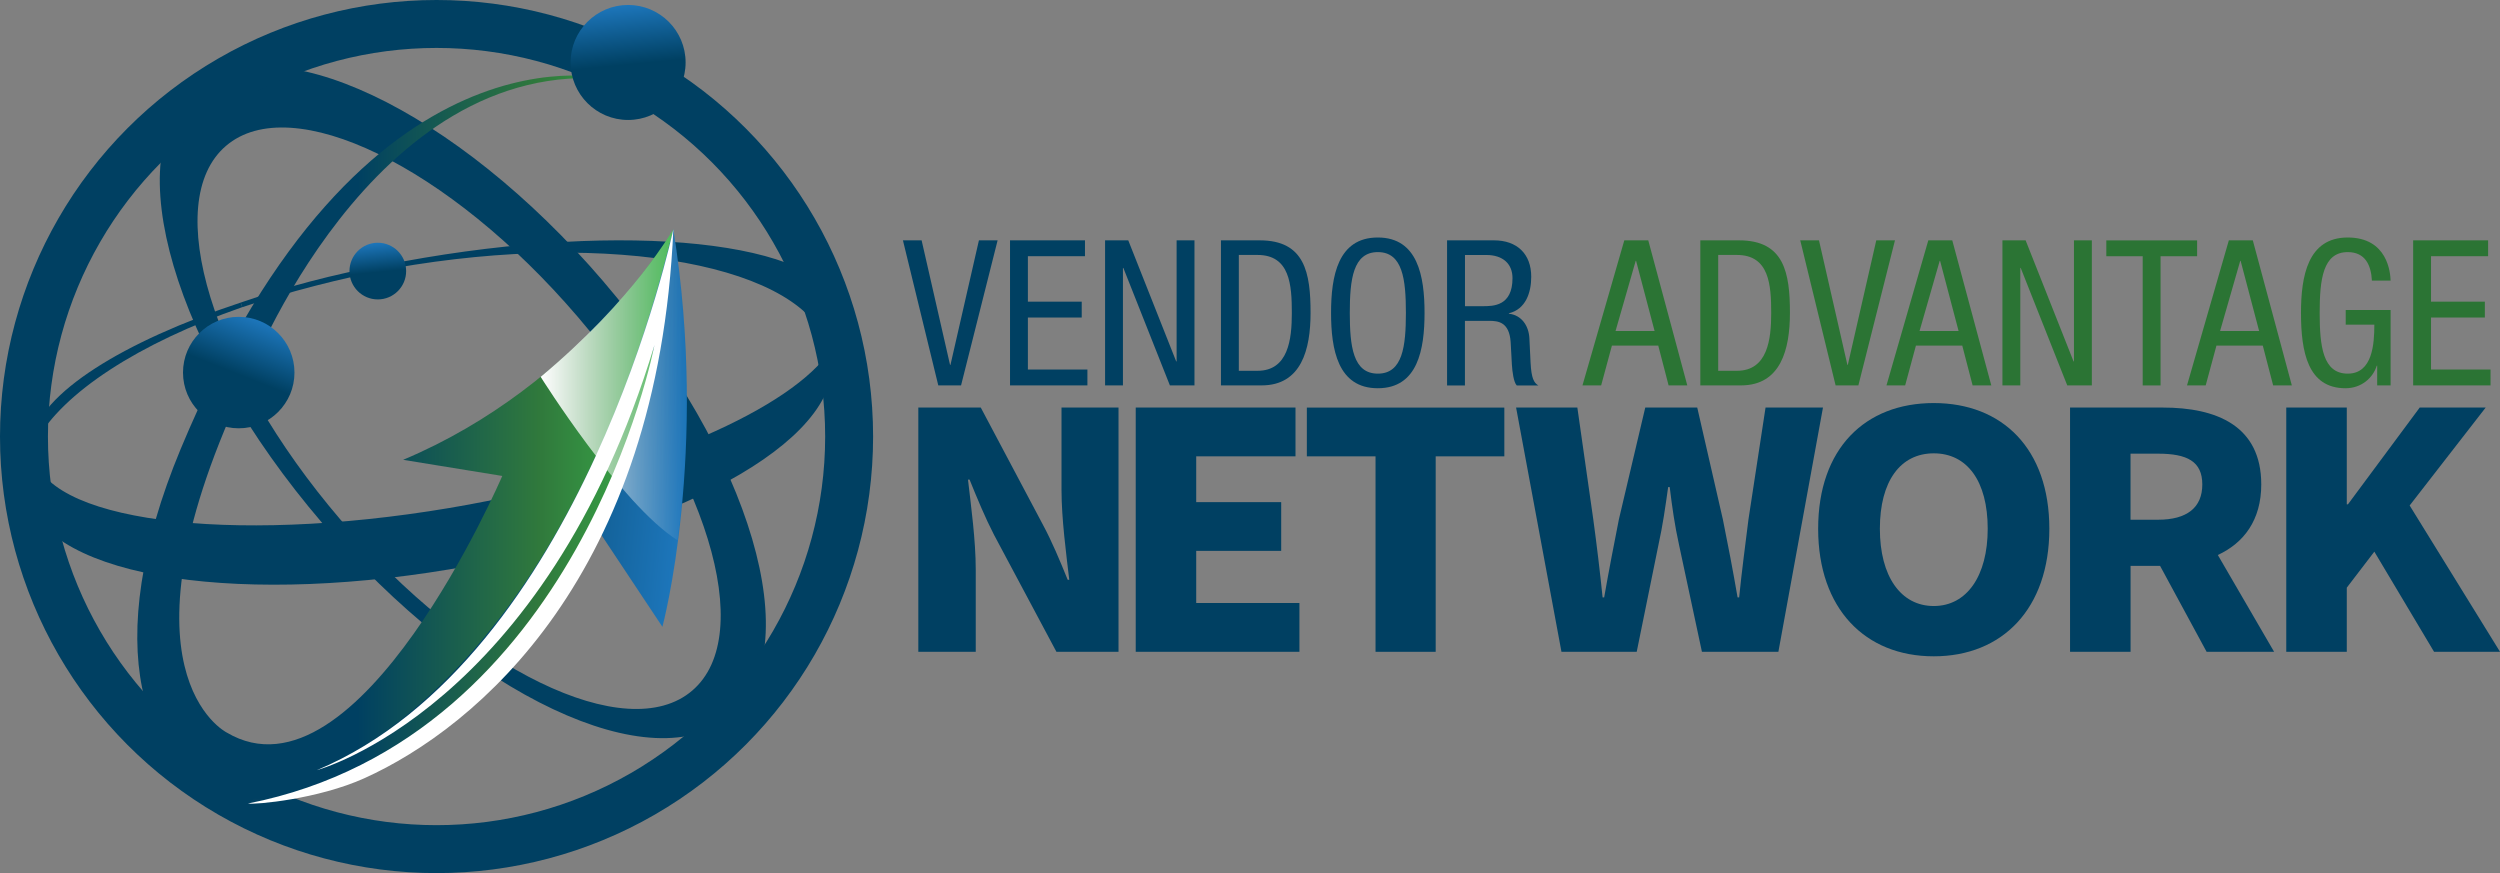 <?xml version="1.0" encoding="UTF-8"?> <svg xmlns="http://www.w3.org/2000/svg" xmlns:xlink="http://www.w3.org/1999/xlink" id="Layer_2" data-name="Layer 2" viewBox="0 0 606 211.64"><rect x="0" y="0" width="606" height="211.64" fill="#808080" stroke="none"/><defs><style> .cls-1 { fill: url(#linear-gradient-2); } .cls-2 { fill: #fff; } .cls-3 { fill: url(#linear-gradient-6); } .cls-4 { stroke-width: 1.18px; } .cls-4, .cls-5 { stroke: #004062; stroke-miterlimit: 10; } .cls-4, .cls-6 { fill: #004062; } .cls-7 { fill: url(#linear-gradient-5); } .cls-8 { fill: #2b7434; } .cls-5 { fill: none; stroke-width: 11.62px; } .cls-9 { fill: url(#linear-gradient-3); } .cls-10 { fill: url(#linear-gradient); } .cls-11 { fill: url(#linear-gradient-4); } </style><linearGradient id="linear-gradient" x1="38.92" y1="440.89" x2="136.26" y2="440.89" gradientTransform="translate(73.66 -321.87) rotate(5.82)" gradientUnits="userSpaceOnUse"><stop offset=".48" stop-color="#034162"></stop><stop offset="1" stop-color="#1d76bb"></stop></linearGradient><linearGradient id="linear-gradient-2" x1="5877.97" y1="-2677.25" x2="5891.71" y2="-2677.25" gradientTransform="translate(3319.57 5667.41) rotate(-95.49)" gradientUnits="userSpaceOnUse"><stop offset=".48" stop-color="#004062"></stop><stop offset="1" stop-color="#1d76bb"></stop></linearGradient><linearGradient id="linear-gradient-3" x1="33.28" y1="106.02" x2="163.22" y2="106.02" gradientUnits="userSpaceOnUse"><stop offset=".41" stop-color="#004062"></stop><stop offset=".75" stop-color="#30793c"></stop><stop offset="1" stop-color="#3bb54a"></stop></linearGradient><linearGradient id="linear-gradient-4" x1="3831.62" y1="-2926.75" x2="3858.64" y2="-2926.75" gradientTransform="translate(1363.72 4742.8) rotate(-68.4)" xlink:href="#linear-gradient-2"></linearGradient><linearGradient id="linear-gradient-5" x1="131.06" y1="93.27" x2="166.33" y2="93.27" gradientUnits="userSpaceOnUse"><stop offset="0" stop-color="#fff"></stop><stop offset="1" stop-color="#fff" stop-opacity="0"></stop></linearGradient><linearGradient id="linear-gradient-6" x1="5915.44" y1="-2612.01" x2="5943.31" y2="-2612.01" xlink:href="#linear-gradient-2"></linearGradient></defs><g id="Layer_1-2" data-name="Layer 1"><g><g><path class="cls-4" d="m93.5,64.76c-12.59,2.32-24.37,5.45-34.96,9.14,11.1-3.68,23.57-6.93,36.92-9.49-.65.12-1.31.23-1.96.35Z"></path><path class="cls-6" d="m113.91,122.26c-53.89,9.92-101.14,4.91-105.54-11.2-.39-1.42-.42-2.87-.14-4.35-2.48,4.52-3.28,9.03-2.09,13.35,5.64,20.62,53.89,27.01,107.78,17.08,53.37-9.83,92.24-31.92,87.5-52.42-9.22,14.11-43.84,29.49-87.5,37.53Z"></path><path class="cls-4" d="m201.27,84.14c.05.2.1.4.14.59,2.16-3.3,2.93-6.54,2.09-9.59-4.4-16.11-51.65-21.12-105.54-11.2-.84.15-1.68.31-2.51.47,53.09-9.36,100.25-.65,105.81,19.73Z"></path><path class="cls-4" d="m58.53,73.9c-28.71,9.52-48.25,21.91-50.31,32.81,6.58-11.98,25.07-24.01,50.31-32.81Z"></path></g><path class="cls-6" d="m146.32,68.29C110.41,26.33,66.01,5.39,47.16,21.53c-18.85,16.13-5.02,63.23,30.9,105.19,35.92,41.96,80.31,62.9,99.16,46.77,18.85-16.13,5.02-63.23-30.9-105.19Zm21.48,99.11c-15.87,13.59-54.04-4.96-85.25-41.42-31.21-36.46-43.64-77.04-27.77-90.62,15.87-13.59,54.04,4.96,85.25,41.42,31.21,36.46,43.64,77.04,27.77,90.62Z"></path><circle class="cls-5" cx="105.82" cy="105.82" r="100.01"></circle><path class="cls-10" d="m160.57,151.93s11.35-42.17,2.64-96.36c0,0-23.26,96.73-98.93,134.57-1.82.91-2.29,3.8-4.18,4.64,0,0,33.55,5.89,85.19-65.83l15.28,22.99Z"></path><circle class="cls-1" cx="91.58" cy="65.71" r="6.87"></circle><path class="cls-9" d="m163.22,55.57s-21.89,37.58-65.5,55.89l24.03,3.91s-34.89,81.15-66.82,62.18c0,0-28.99-14.61,5.17-86.04,0,0,29.8-78.32,88.37-72.25,0,0-60.39-16.73-104.66,89.54-19.73,47.37-9.81,79.04,13.74,84.18,26.11,5.69,68.4-20.66,92.99-81.77,3.71-9.23,6.13-16.6,8.1-27.58,0,0-1.78,5.3-8.16,19.76-11.61,26.33-35.84,70.92-73.69,83.31,0,0,59.06-19.39,86.42-131.12Z"></path><circle class="cls-11" cx="57.87" cy="90.31" r="13.51"></circle><path class="cls-7" d="m131.06,91.35s19.4,30.92,33.18,39.62c0,0,5.31-36.26-1.03-75.4,0,0-9.56,16.99-32.16,35.78Z"></path><path class="cls-2" d="m163.22,55.57s-21.83,103.93-86.42,131.12c0,0,55.17-14.84,81.85-103.07,0,0-18.14,95.3-98.54,111.15,1.82.32,17.01-1.07,28.22-6.13,27.28-12.3,71.22-49.24,74.89-133.08Z"></path><circle class="cls-3" cx="152.25" cy="15.14" r="13.94"></circle><g><path class="cls-6" d="m222.6,98.79h15.14l15.05,28.38c2.16,4,4.14,8.73,6.02,13.37h.38c-.75-6.37-1.88-14.82-1.88-21.83v-19.92h13.82v59.21h-15.05l-15.14-28.38c-2.07-4-4.04-8.73-5.92-13.37h-.38c.75,6.55,1.88,14.73,1.88,21.83v19.92h-13.92v-59.21Z"></path><path class="cls-6" d="m275.29,98.79h38.74v11.82h-24.07v11.1h20.6v11.82h-20.6v12.64h25.02v11.82h-39.68v-59.21Z"></path><path class="cls-6" d="m333.43,110.62h-16.65v-11.82h47.87v11.82h-16.64v47.38h-14.58v-47.38Z"></path><path class="cls-6" d="m367.49,98.79h14.86l3.86,27.1c.85,6.28,1.6,12.46,2.26,18.92h.38c1.13-6.46,2.35-12.73,3.57-18.92l6.39-27.1h12.6l6.21,27.1c1.22,6,2.44,12.37,3.57,18.92h.38c.66-6.55,1.5-12.82,2.26-18.92l4.14-27.1h13.92l-10.81,59.21h-18.53l-5.55-25.92c-1.03-4.64-1.69-9.28-2.26-14.01h-.38c-.66,4.73-1.32,9.37-2.35,14.01l-5.27,25.92h-18.24l-11-59.21Z"></path><path class="cls-6" d="m440.72,128.17c0-19.46,11.38-30.47,28.02-30.47s28.02,11.1,28.02,30.47-11.38,30.92-28.02,30.92-28.02-11.55-28.02-30.92Zm41.1,0c0-11.55-4.98-18.28-13.07-18.28s-13.07,6.73-13.07,18.28,5.08,18.73,13.07,18.73,13.07-7.28,13.07-18.73Z"></path><path class="cls-6" d="m501.77,98.79h22.48c12.98,0,23.88,4.37,23.88,18.64,0,8.64-4.23,14.19-10.53,17.1l13.64,23.46h-16.36l-11.28-20.83h-7.15v20.83h-14.67v-59.21Zm21.35,27.19c6.96,0,10.72-2.91,10.72-8.55s-3.76-7.46-10.72-7.46h-6.68v16.01h6.68Z"></path><path class="cls-6" d="m554.19,98.79h14.67v23.46h.28l17.4-23.46h15.99l-18.43,23.74,21.91,35.47h-15.99l-14.48-24.28-6.68,8.73v15.55h-14.67v-59.21Z"></path></g><path class="cls-6" d="m218.87,58.26h4.53l6.89,30.19h.1l6.9-30.19h4.53l-8.86,35.16h-5.52l-8.57-35.16Z"></path><path class="cls-6" d="m244.83,58.26h18.17v3.84h-13.84v11.03h13.05v3.84h-13.05v12.61h14.43v3.84h-18.76v-35.16Z"></path><path class="cls-6" d="m267.88,58.26h5.61l11.62,29.35h.1v-29.35h4.33v35.16h-5.96l-11.28-28.47h-.1v28.47h-4.33v-35.16Z"></path><path class="cls-6" d="m295.96,58.26h9.41c10.93,0,12.31,7.88,12.31,17.58,0,8.87-2.22,17.58-11.87,17.58h-9.85v-35.16Zm4.33,31.62h4.53c7.49,0,8.32-7.68,8.32-13.99,0-6.8-.44-14.09-8.32-14.09h-4.53v28.07Z"></path><path class="cls-6" d="m345.31,75.84c0,8.87-1.63,18.27-11.33,18.27s-11.33-9.41-11.33-18.27,1.63-18.27,11.33-18.27,11.33,9.41,11.33,18.27Zm-18.12,0c0,8.13.79,14.73,6.8,14.73s6.8-6.6,6.8-14.73-.79-14.73-6.8-14.73-6.8,6.6-6.8,14.73Z"></path><path class="cls-6" d="m350.78,58.26h11.38c5.52,0,9.01,3.25,9.01,8.82,0,3.84-1.33,7.88-5.42,8.86v.1c3.05.34,4.78,2.86,4.97,5.86l.29,6.01c.2,3.89.84,4.87,1.87,5.52h-5.22c-.74-.74-1.08-3.35-1.18-5.07l-.3-5.47c-.34-4.83-3-5.12-5.22-5.12h-5.86v15.66h-4.33v-35.16Zm4.33,15.96h4.28c2.56,0,7.24,0,7.24-6.8,0-3.45-2.31-5.61-6.35-5.61h-5.17v12.41Z"></path><path class="cls-8" d="m393.73,58.26h5.81l9.46,35.16h-4.53l-2.51-9.65h-11.23l-2.61,9.65h-4.53l10.14-35.16Zm-2.12,21.97h9.46l-4.48-16.99h-.1l-4.88,16.99Z"></path><path class="cls-8" d="m412.16,58.26h9.41c10.93,0,12.31,7.88,12.31,17.58,0,8.87-2.22,17.58-11.87,17.58h-9.85v-35.16Zm4.33,31.62h4.53c7.49,0,8.32-7.68,8.32-13.99,0-6.8-.44-14.09-8.32-14.09h-4.53v28.07Z"></path><path class="cls-8" d="m436.39,58.26h4.53l6.89,30.19h.1l6.9-30.19h4.53l-8.87,35.16h-5.52l-8.57-35.16Z"></path><path class="cls-8" d="m467.42,58.26h5.81l9.46,35.16h-4.53l-2.51-9.65h-11.23l-2.61,9.65h-4.53l10.14-35.16Zm-2.12,21.97h9.46l-4.48-16.99h-.1l-4.88,16.99Z"></path><path class="cls-8" d="m485.4,58.26h5.61l11.62,29.35h.1v-29.35h4.33v35.16h-5.96l-11.28-28.47h-.1v28.47h-4.33v-35.16Z"></path><path class="cls-8" d="m523.72,93.43h-4.33v-31.32h-8.82v-3.84h22.01v3.84h-8.86v31.32Z"></path><path class="cls-8" d="m540.27,58.26h5.81l9.46,35.16h-4.53l-2.51-9.65h-11.23l-2.61,9.65h-4.53l10.14-35.16Zm-2.12,21.97h9.46l-4.48-16.99h-.1l-4.88,16.99Z"></path><path class="cls-8" d="m574.95,68.01c-.2-3.69-1.58-6.9-5.86-6.9-6.01,0-6.8,6.6-6.8,14.73s.79,14.73,6.8,14.73,6.45-7.19,6.45-11.87h-6.94v-3.55h10.88v18.27h-3.25v-4.78h-.1c-.94,3-3.74,5.47-7.58,5.47-9.16,0-10.79-8.82-10.79-18.27,0-8.86,1.63-18.27,11.33-18.27s10.34,8.62,10.39,10.44h-4.53Z"></path><path class="cls-8" d="m584.95,58.26h18.17v3.84h-13.84v11.03h13.05v3.84h-13.05v12.61h14.43v3.84h-18.76v-35.16Z"></path></g></g></svg> 